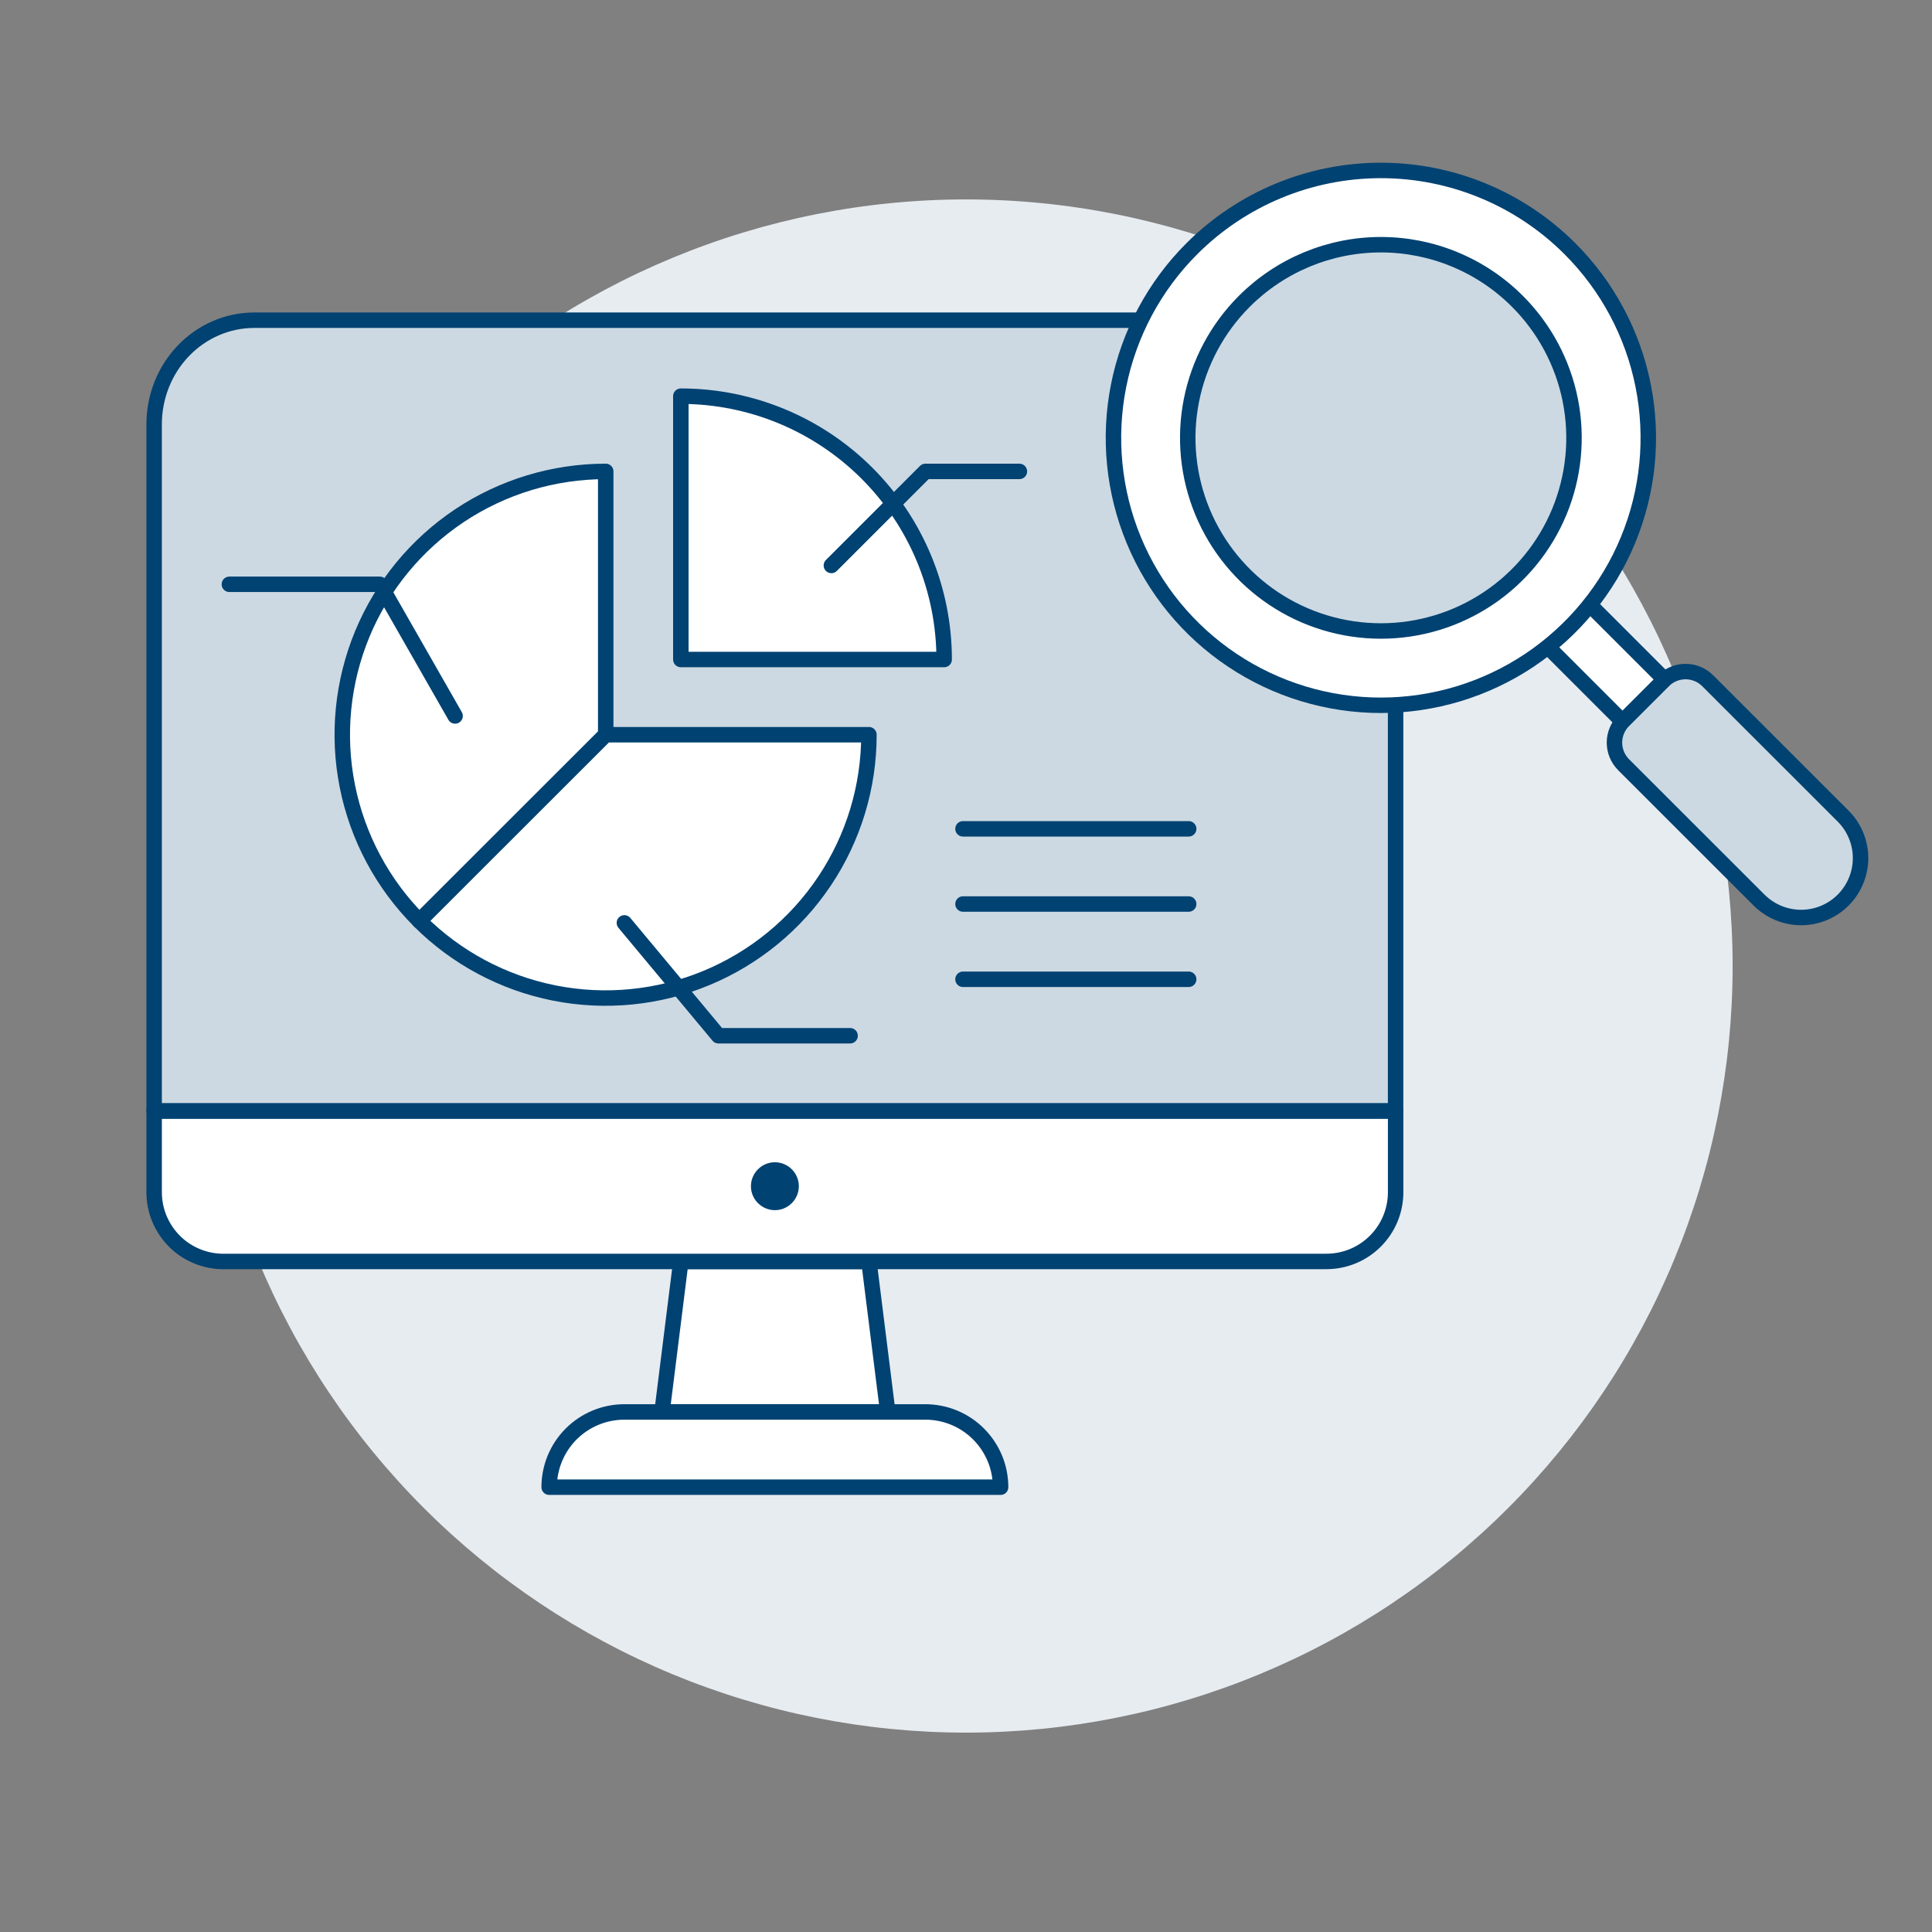 <?xml version="1.0" encoding="UTF-8"?>
<svg xmlns="http://www.w3.org/2000/svg" id="Ebene_1" data-name="Ebene 1" viewBox="0 0 500 500">
  <rect x="0" y="0" width="500" height="500" fill="#808080" stroke="none"/>
  <path d="M51.6,250c0,26.05,5.13,51.85,15.1,75.92,9.97,24.07,24.58,45.94,43.01,64.37,18.42,18.42,40.29,33.04,64.37,43.01,24.07,9.97,49.87,15.1,75.92,15.1s51.85-5.13,75.92-15.1c24.07-9.97,45.94-24.58,64.37-43.01,18.42-18.42,33.04-40.29,43.01-64.37,9.97-24.07,15.1-49.87,15.1-75.92s-5.13-51.85-15.1-75.92c-9.97-24.07-24.59-45.94-43.01-64.36-18.42-18.42-40.3-33.04-64.37-43.01-24.07-9.97-49.87-15.1-75.92-15.1s-51.85,5.13-75.92,15.1c-24.07,9.97-45.94,24.58-64.37,43.01-18.42,18.42-33.04,40.29-43.01,64.36-9.97,24.07-15.1,49.87-15.1,75.92Z" fill="#e7ecf1" stroke-width="0"></path>
  <path d="M361.18,109.18c0-6.93-2.75-13.57-7.65-18.47-4.9-4.9-11.54-7.65-18.47-7.65H66.02c-6.93,0-13.57,2.75-18.47,7.65-4.9,4.9-7.65,11.54-7.65,18.47v178.34h321.29V109.18Z" fill="#ccd9e2" stroke-width="0"></path>
  <path d="M229.75,365.4h-58.42l4.87-38.95h48.68l4.87,38.95Z" fill="#fff" stroke-width="0"></path>
  <path d="M229.75,365.4h-58.42l4.87-38.95h48.68l4.87,38.95Z" fill="none" stroke="#004272" stroke-linecap="round" stroke-linejoin="round" stroke-width="4"></path>
  <path d="M258.95,384.88h-116.83c0-5.16,2.05-10.12,5.7-13.77,3.65-3.65,8.6-5.7,13.77-5.7h77.87c2.56,0,5.09.5,7.46,1.48,2.37.98,4.51,2.41,6.32,4.22,1.81,1.81,3.24,3.96,4.23,6.32.98,2.36,1.48,4.9,1.48,7.46Z" fill="#fff" stroke="#004272" stroke-linecap="round" stroke-linejoin="round" stroke-width="4"></path>
  <path d="M57.81,326.46h285.44c2.36,0,4.69-.46,6.87-1.36,2.18-.9,4.15-2.22,5.82-3.89,1.67-1.67,2.99-3.64,3.89-5.82.9-2.18,1.36-4.51,1.36-6.86v-21.01H39.89v21.01c0,2.35.46,4.69,1.36,6.86.9,2.17,2.22,4.15,3.88,5.82s3.64,2.99,5.82,3.89c2.17.9,4.51,1.37,6.86,1.37Z" fill="#fff" stroke="#004272" stroke-linecap="round" stroke-linejoin="round" stroke-width="4"></path>
  <path d="M335.27,82.87H65.8c-6.87,0-13.46,2.84-18.32,7.89-4.86,5.05-7.59,11.9-7.59,19.04v177.72h321.29V109.8c0-7.14-2.73-13.99-7.59-19.04-4.86-5.05-11.45-7.89-18.32-7.89Z" fill="none" stroke="#004272" stroke-linecap="round" stroke-linejoin="round" stroke-width="4"></path>
  <path d="M477,211.2c2.88,2.88,4.51,6.79,4.51,10.87s-1.62,7.99-4.51,10.88c-2.88,2.88-6.8,4.5-10.87,4.5s-7.99-1.62-10.88-4.5l-35.05-35.03c-.75-.75-1.35-1.65-1.76-2.63-.41-.98-.62-2.04-.62-3.1s.21-2.12.62-3.1c.41-.99,1.01-1.88,1.76-2.63l10.28-10.28c1.52-1.52,3.58-2.38,5.74-2.38s4.21.85,5.74,2.38l35.05,35.03Z" fill="#ccd9e2" stroke="#004272" stroke-linecap="round" stroke-linejoin="round" stroke-width="4"></path>
  <path d="M392.71,159.54l10.88-10.88,27.19,27.19-10.88,10.87-27.19-27.19Z" fill="#fff" stroke="#004272" stroke-linecap="round" stroke-linejoin="round" stroke-width="4"></path>
  <path d="M406.31,64.38c9.68,9.68,16.27,22.01,18.94,35.44,2.67,13.43,1.3,27.34-3.94,39.99-5.24,12.65-14.11,23.45-25.49,31.06-11.38,7.6-24.76,11.66-38.45,11.66s-27.07-4.06-38.45-11.66c-11.38-7.6-20.25-18.41-25.49-31.06-5.24-12.65-6.61-26.56-3.94-39.99,2.67-13.42,9.26-25.76,18.94-35.44,12.98-12.98,30.58-20.27,48.94-20.27s35.96,7.29,48.94,20.27Z" fill="#fff" stroke="#004272" stroke-linecap="round" stroke-linejoin="round" stroke-width="4"></path>
  <path d="M392.71,77.98c6.99,6.99,11.75,15.9,13.68,25.59,1.93,9.69.94,19.75-2.84,28.88-3.78,9.13-10.19,16.94-18.41,22.43-8.22,5.49-17.88,8.42-27.77,8.42s-19.55-2.93-27.77-8.42c-8.22-5.49-14.63-13.3-18.41-22.43-3.78-9.13-4.77-19.18-2.84-28.88,1.93-9.7,6.69-18.6,13.68-25.59,4.64-4.64,10.15-8.32,16.21-10.84,6.06-2.51,12.56-3.81,19.13-3.81s13.06,1.29,19.13,3.81c6.06,2.51,11.57,6.19,16.21,10.84Z" fill="#ccd9e2" stroke-width="0"></path>
  <path d="M392.71,77.98c6.99,6.99,11.75,15.9,13.68,25.59,1.93,9.69.94,19.75-2.84,28.88-3.78,9.13-10.19,16.94-18.41,22.43-8.22,5.49-17.88,8.42-27.77,8.42s-19.55-2.93-27.77-8.42c-8.22-5.49-14.63-13.3-18.41-22.43-3.78-9.13-4.77-19.18-2.84-28.88,1.93-9.7,6.69-18.6,13.68-25.59,4.64-4.64,10.15-8.32,16.21-10.84,6.06-2.51,12.56-3.81,19.13-3.81s13.06,1.29,19.13,3.81c6.06,2.51,11.57,6.19,16.21,10.84Z" fill="none" stroke="#004272" stroke-linecap="round" stroke-linejoin="round" stroke-width="4"></path>
  <path d="M249.22,214.5h58.41" fill="none" stroke="#004272" stroke-linecap="round" stroke-linejoin="round" stroke-width="4"></path>
  <path d="M249.22,233.96h58.41" fill="none" stroke="#004272" stroke-linecap="round" stroke-linejoin="round" stroke-width="4"></path>
  <path d="M249.22,253.44h58.41" fill="none" stroke="#004272" stroke-linecap="round" stroke-linejoin="round" stroke-width="4"></path>
  <path d="M176.2,102.53v68.15h68.15c0-18.07-7.18-35.41-19.96-48.19-12.78-12.78-30.11-19.96-48.19-19.96Z" fill="#fff" stroke="#004272" stroke-linecap="round" stroke-linejoin="round" stroke-width="4"></path>
  <path d="M215.16,146.34l24.34-24.34h24.32" fill="none" stroke="#004272" stroke-linecap="round" stroke-linejoin="round" stroke-width="4"></path>
  <path d="M156.75,122c-13.48,0-26.66,3.99-37.87,11.47-11.21,7.49-19.95,18.13-25.11,30.58-5.16,12.46-6.51,26.16-3.88,39.38,2.63,13.22,9.12,25.37,18.65,34.9l48.22-48.19v-68.15Z" fill="#fff" stroke="#004272" stroke-linecap="round" stroke-linejoin="round" stroke-width="4"></path>
  <path d="M224.88,190.15h-68.12l-48.22,48.19c9.53,9.53,21.67,16.02,34.89,18.65,13.22,2.63,26.92,1.28,39.38-3.88,12.45-5.16,23.1-13.89,30.59-25.1,7.49-11.21,11.49-24.38,11.48-37.87Z" fill="#fff" stroke="#004272" stroke-linecap="round" stroke-linejoin="round" stroke-width="4"></path>
  <path d="M161.59,238.84l24.34,29.21h34.08" fill="none" stroke="#004272" stroke-linecap="round" stroke-linejoin="round" stroke-width="4"></path>
  <path d="M117.78,185.29l-19.47-34.07h-38.95" fill="none" stroke="#004272" stroke-linecap="round" stroke-linejoin="round" stroke-width="4"></path>
  <path d="M194.34,306.99c0,1.64.65,3.22,1.82,4.38s2.74,1.82,4.38,1.82,3.22-.65,4.38-1.82c1.16-1.16,1.82-2.74,1.82-4.38s-.65-3.22-1.82-4.38c-1.16-1.16-2.74-1.82-4.38-1.82s-3.22.65-4.38,1.82c-1.16,1.16-1.82,2.74-1.82,4.38Z" fill="#004272" stroke-width="0"></path>
</svg>
